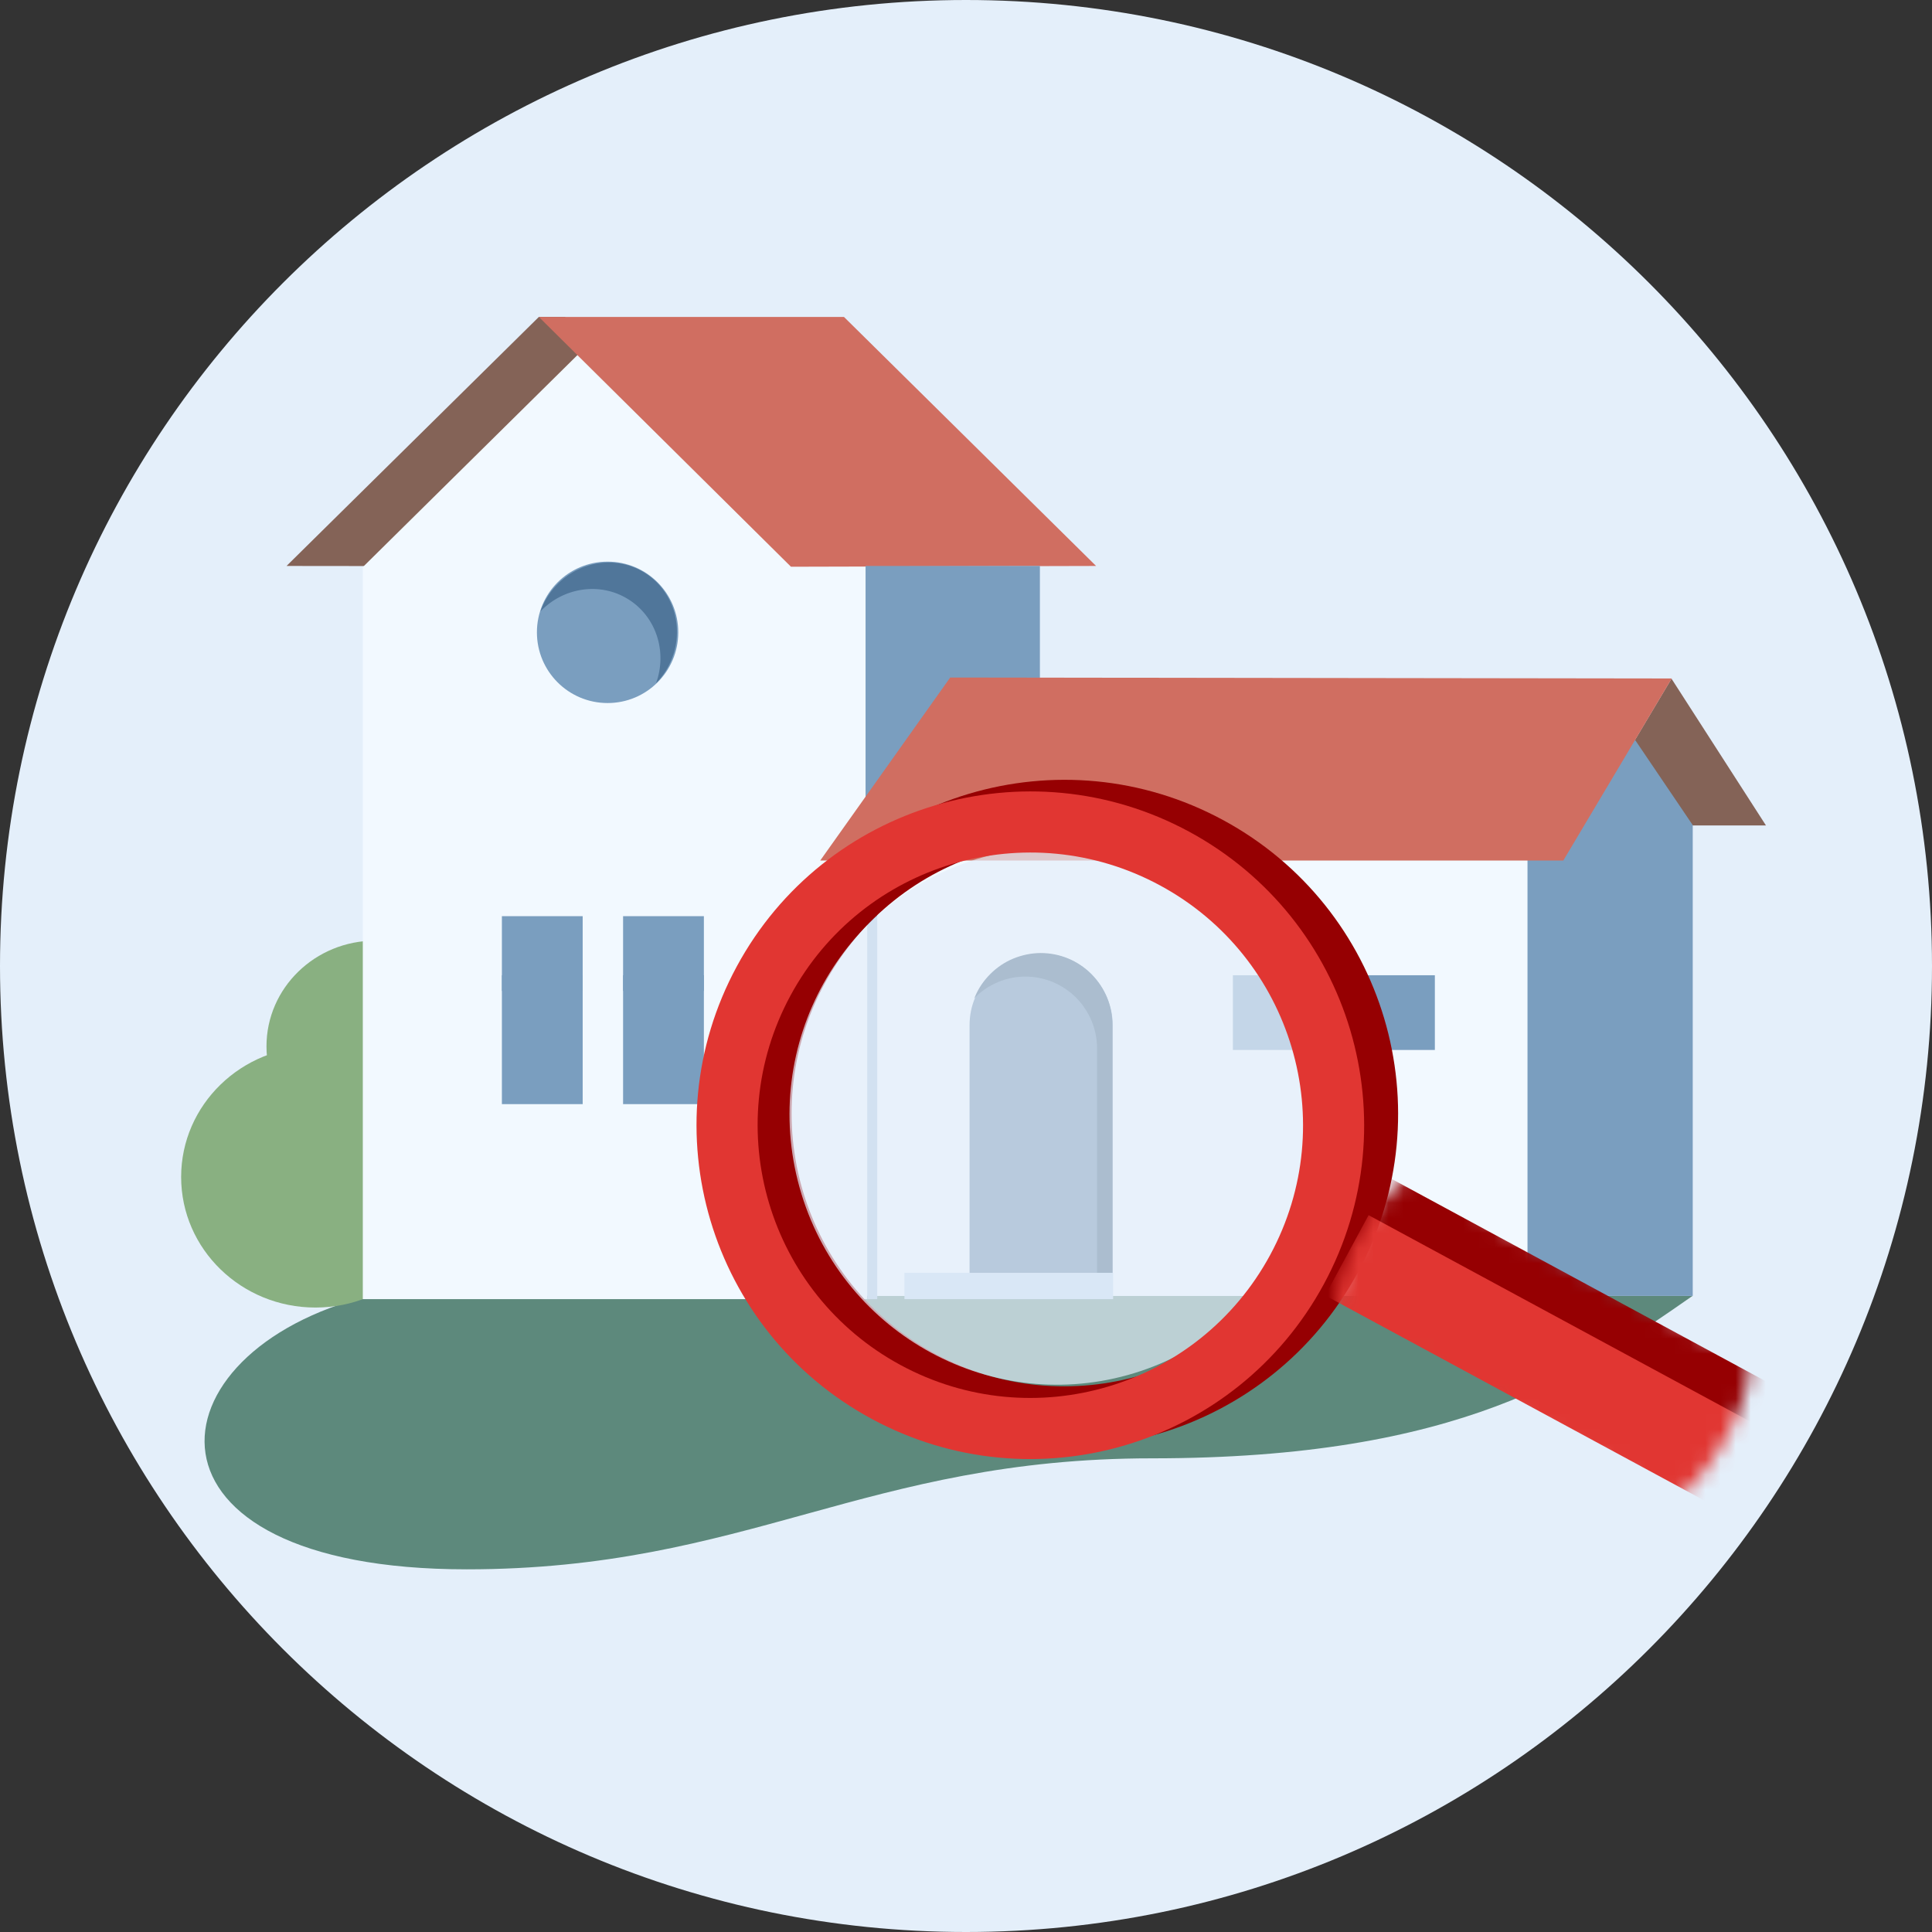 <?xml version="1.0" encoding="UTF-8"?>
<svg width="128px" height="128px" viewBox="0 0 128 128" version="1.1" xmlns="http://www.w3.org/2000/svg" xmlns:xlink="http://www.w3.org/1999/xlink">
    <rect x="0" y="0" width="128" height="128" fill="#333333" stroke="none"/>
    <title>01_Basics_Icons_Illustrations/06_illustrations_128x128/Other/x67_House analysis</title>
    <defs>
        <path d="M8.275,0.269 C9.23,0.785 9.706,1.973 9.7,3.471 L25.371,11.947 C25.979,11.544 26.519,11.41 26.908,11.62 C27.959,12.189 27.51,15.057 25.904,18.026 C24.297,20.996 22.143,22.943 21.092,22.374 C20.783,22.206 20.603,21.839 20.545,21.329 L4.461,12.63 C3.355,13.245 2.273,13.391 1.425,12.933 C-0.471,11.907 -0.476,8.24 1.416,4.743 C3.307,1.246 6.378,-0.757 8.275,0.269 Z" id="path-1"></path>
    </defs>
    <g id="01_Basics_Icons_Illustrations/06_illustrations_128x128/Other/x67_House-analysis" stroke="none" stroke-width="1" fill="none" fill-rule="evenodd">
        <g id="x67_House-analysis">
            <path d="M64,128 C99.346,128 128,99.346 128,64 C128,28.654 99.346,0 64,0 C28.654,0 0,28.654 0,64 C0,99.346 28.654,128 64,128 Z" id="Path" fill="#E4EFFA" fill-rule="nonzero"></path>
            <path d="M24.453,85.852 L112.142,85.852 C104.715,91.018 96.765,96.618 76.319,96.618 C57.374,96.618 49.441,103.972 30.921,103.972 C8.182,103.972 9.667,89.548 24.453,85.852 Z" id="Path" fill="#5D897C" fill-rule="nonzero"></path>
            <ellipse id="Oval" fill="#89B081" fill-rule="nonzero" transform="translate(20.898, 77.978) scale(-1, 1) translate(-20.898, -77.978)" cx="20.898" cy="77.978" rx="8.897" ry="8.65"></ellipse>
            <ellipse id="Oval" fill="#89B081" fill-rule="nonzero" transform="translate(24.86, 69.326) scale(-1, 1) translate(-24.86, -69.326)" cx="24.86" cy="69.325" rx="7.205" ry="7.005"></ellipse>
            <polygon id="Path" fill="#846357" fill-rule="nonzero" points="37.434 21 35.698 21 18.984 37.496 54.122 37.535"></polygon>
            <polygon id="Path" fill="#F2F9FF" fill-rule="nonzero" points="57.452 86.07 24.037 86.07 24.037 37.571 40.738 21.074 57.452 37.571"></polygon>
            <polygon id="Path" fill="#F2F9FF" fill-rule="nonzero" points="105.045 52.301 57.603 52.301 57.603 85.857 105.045 85.857"></polygon>
            <path d="M40.255,46.578 C42.843,46.578 44.937,44.483 44.937,41.894 C44.937,39.306 42.843,37.211 40.255,37.211 C37.666,37.211 35.572,39.306 35.572,41.894 C35.572,44.483 37.666,46.578 40.255,46.578 Z" id="Path" fill="#7A9EBF" fill-rule="nonzero"></path>
            <path d="M36.25,39.574 C37.647,37.325 40.533,36.596 42.705,37.944 C44.876,39.293 45.502,42.204 44.105,44.454 C43.922,44.748 43.707,45.021 43.466,45.263 C44.215,43.206 43.493,40.862 41.616,39.697 C39.74,38.531 37.319,38.922 35.807,40.505 C35.917,40.182 36.06,39.879 36.25,39.574 Z" id="Path" fill="#50769A" fill-rule="nonzero"></path>
            <path d="M68.971,63.176 C70.233,63.176 71.429,63.67 72.327,64.568 C73.211,65.452 73.719,66.662 73.719,67.924 L73.719,86.073 L64.236,86.073 L64.236,67.924 C64.236,67.3 64.353,66.688 64.601,66.103 C64.835,65.531 65.186,65.01 65.628,64.568 C66.07,64.125 66.591,63.774 67.163,63.54 C67.735,63.306 68.36,63.176 68.984,63.176 L68.971,63.176 Z" id="Path" fill="#50769A" fill-rule="nonzero"></path>
            <path d="M73.698,67.876 L73.698,86.025 L72.683,86.025 L72.683,69.45 C72.683,68.188 72.176,66.992 71.292,66.094 C70.407,65.209 69.198,64.702 67.936,64.702 C67.311,64.702 66.7,64.819 66.128,65.066 C65.555,65.3 65.022,65.651 64.593,66.094 C64.58,66.107 64.554,66.133 64.541,66.146 C64.541,66.12 64.567,66.094 64.58,66.068 C64.814,65.495 65.165,64.975 65.608,64.533 C66.05,64.09 66.57,63.739 67.142,63.505 C67.715,63.271 68.339,63.141 68.95,63.141 C70.212,63.141 71.409,63.635 72.306,64.533 C73.191,65.43 73.698,66.627 73.698,67.889 L73.698,67.876 Z" id="Path" fill="#244A6C" fill-rule="nonzero"></path>
            <polygon id="Path" fill="#D06E61" fill-rule="nonzero" points="52.404 37.548 35.703 21 55.917 21 72.618 37.496"></polygon>
            <polygon id="Path" fill="#7A9EBF" fill-rule="nonzero" points="68.896 37.496 57.346 37.496 57.346 54.656 68.896 54.656"></polygon>
            <polygon id="Path" fill="#846357" fill-rule="nonzero" points="108.018 49.534 110.742 44.965 117 54.689 112.063 54.689"></polygon>
            <polygon id="Path" fill="#7A9EBF" fill-rule="nonzero" points="106.674 46.578 101.201 54.765 101.201 85.856 106.674 85.856 112.148 85.856 112.148 54.666"></polygon>
            <polygon id="Path" fill="#BFD6EF" fill-rule="nonzero" points="73.748 84.328 59.922 84.328 59.922 86.071 73.748 86.071"></polygon>
            <polygon id="Path" fill="#A8C3DD" points="57.457 86.072 57.457 52.871 58.12 52.871 58.12 86.072"></polygon>
            <polygon id="Path" fill="#D06E61" fill-rule="nonzero" points="110.753 44.952 62.953 44.887 54.342 57.012 103.573 57.012"></polygon>
            <polygon id="Path" fill="#7A9EBF" fill-rule="nonzero" points="87.034 64.613 81.682 64.613 81.682 69.563 87.034 69.563"></polygon>
            <polygon id="Path" fill="#7A9EBF" fill-rule="nonzero" points="38.604 60.699 33.252 60.699 33.252 65.649 38.604 65.649"></polygon>
            <polygon id="Path" fill="#7A9EBF" fill-rule="nonzero" points="38.604 64.613 33.252 64.613 33.252 73.152 38.604 73.152"></polygon>
            <polygon id="Path" fill="#7A9EBF" fill-rule="nonzero" points="95.063 64.613 89.711 64.613 89.711 69.563 95.063 69.563"></polygon>
            <polygon id="Path" fill="#7A9EBF" fill-rule="nonzero" points="46.634 60.699 41.281 60.699 41.281 65.649 46.634 65.649"></polygon>
            <polygon id="Path" fill="#7A9EBF" fill-rule="nonzero" points="46.634 64.613 41.281 64.613 41.281 73.152 46.634 73.152"></polygon>
            <path d="M81.032,54.331 C91.774,60.141 95.772,73.558 89.962,84.3 C84.153,95.042 70.735,99.04 59.993,93.231 C49.251,87.421 45.253,74.003 51.062,63.261 C56.872,52.519 70.29,48.521 81.032,54.331 Z M61.919,89.67 C70.694,94.416 81.656,91.15 86.402,82.374 C91.148,73.599 87.882,62.638 79.106,57.891 C70.331,53.145 59.369,56.411 54.623,65.187 C49.877,73.962 53.143,84.924 61.919,89.67 Z" id="Shape" fill="#960002" fill-rule="nonzero"></path>
            <ellipse id="Oval" fill-opacity="0.7" fill="#E4EFFA" fill-rule="nonzero" transform="translate(69.937, 73.943) rotate(-105.583) translate(-69.937, -73.943)" cx="69.937" cy="73.943" rx="17.809" ry="17.611"></ellipse>
            <path d="M78.782,55.1 C89.524,60.91 93.522,74.328 87.712,85.07 C81.903,95.812 68.485,99.81 57.743,94 C47.001,88.19 43.003,74.772 48.812,64.031 C54.622,53.289 68.04,49.291 78.782,55.1 Z M59.669,90.44 C68.444,95.186 79.406,91.919 84.152,83.144 C88.898,74.369 85.632,63.407 76.856,58.661 C68.081,53.914 57.119,57.181 52.373,65.956 C47.627,74.732 50.893,85.693 59.669,90.44 Z" id="Shape" fill="#E13632" fill-rule="nonzero"></path>
            <g id="Clipped" transform="translate(88.489, 77.186)">
                <mask id="mask-2" fill="white">
                    <use xlink:href="#path-1"></use>
                </mask>
                <g id="Path"></g>
                <g id="Group" mask="url(#mask-2)" fill-rule="nonzero">
                    <g transform="translate(-0.695, 0.825)" id="Rectangle">
                        <rect fill="#960002" transform="translate(16.052, 8.976) scale(-1, 1) rotate(61.593) translate(-16.052, -8.976)" x="13.781" y="-5.693" width="4.542" height="29.34"></rect>
                        <rect fill="#E13632" transform="translate(14.342, 12.135) rotate(-61.593) translate(-14.342, -12.135)" x="11.318" y="-2.534" width="6.048" height="29.34"></rect>
                    </g>
                </g>
            </g>
        </g>
    </g>
</svg>